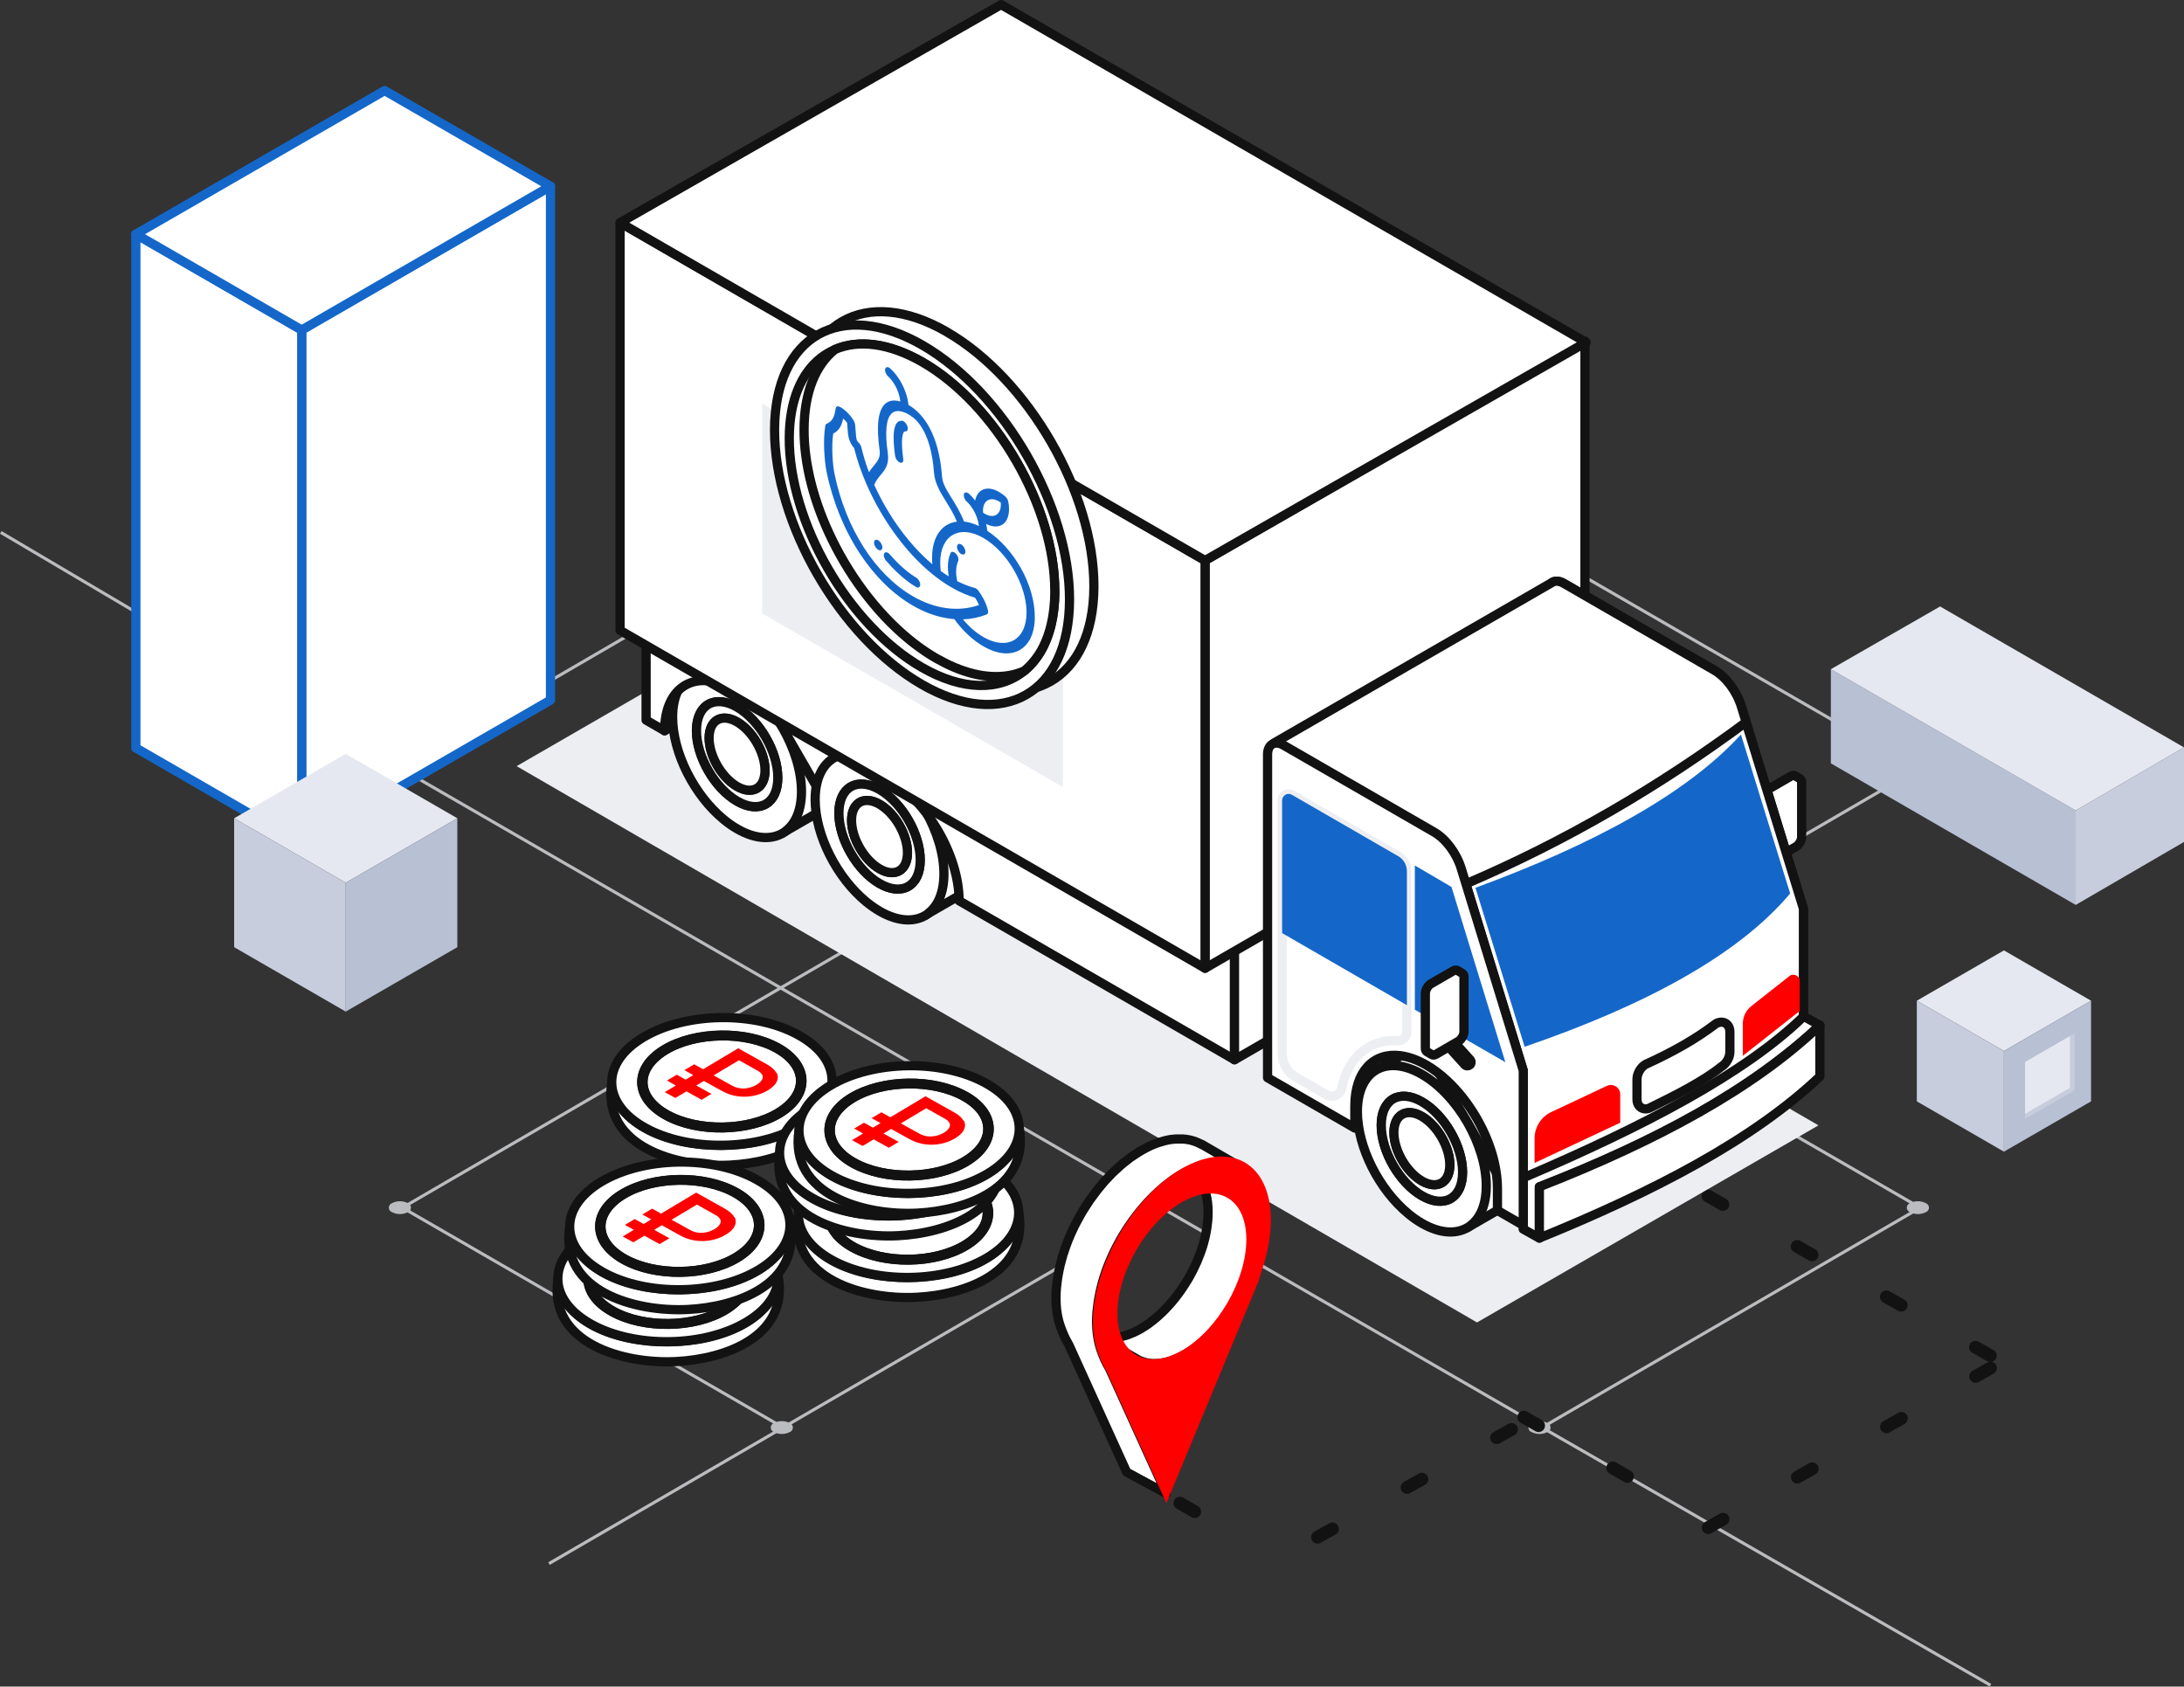 <?xml version="1.0" encoding="UTF-8"?> <!-- Creator: CorelDRAW 2021 (64-Bit) --> <svg xmlns="http://www.w3.org/2000/svg" xmlns:xlink="http://www.w3.org/1999/xlink" xmlns:xodm="http://www.corel.com/coreldraw/odm/2003" xml:space="preserve" width="47.047mm" height="36.33mm" style="shape-rendering:geometricPrecision; text-rendering:geometricPrecision; image-rendering:optimizeQuality; fill-rule:evenodd; clip-rule:evenodd" viewBox="0 0 4723.09 3647.17"><rect x="0" y="0" width="4723.09" height="3647.17" fill="#333333" stroke="none"/> <defs> <style type="text/css"> <![CDATA[ .str0 {stroke:#BBBCBF;stroke-width:6.64;stroke-miterlimit:22.926} .str2 {stroke:#121212;stroke-width:19.92;stroke-linecap:round;stroke-linejoin:round;stroke-miterlimit:22.926} .str4 {stroke:#1467C9;stroke-width:19.92;stroke-linecap:round;stroke-linejoin:round;stroke-miterlimit:22.926} .str3 {stroke:#EDEEF2;stroke-width:19.92;stroke-linecap:round;stroke-linejoin:round;stroke-miterlimit:22.926} .str1 {stroke:#121212;stroke-width:27.69;stroke-linecap:round;stroke-linejoin:round;stroke-miterlimit:22.926;stroke-dasharray:36.913 184.567} .fil0 {fill:none} .fil5 {fill:none;fill-rule:nonzero} .fil8 {fill:#1467C9;fill-rule:nonzero} .fil2 {fill:#B8C0D4;fill-rule:nonzero} .fil1 {fill:#BBBCBF;fill-rule:nonzero} .fil3 {fill:#C7CDDD;fill-rule:nonzero} .fil4 {fill:#E5E8F1;fill-rule:nonzero} .fil6 {fill:#EDEEF2;fill-rule:nonzero} .fil9 {fill:red;fill-rule:nonzero} .fil10 {fill:#FF8221;fill-rule:nonzero} .fil7 {fill:white;fill-rule:nonzero} ]]> </style> </defs> <g id="Слой_x0020_1">  <line class="fil0 str0" x1="1693.6" y1="3086.95" x2="1187.2" y2="3381.22"></line> <line class="fil0 str0" x1="864.92" y1="1661.07" x2="1.69" y2="1151.28"></line> <line class="fil0 str0" x1="3334.67" y1="3086.95" x2="4304.65" y2="3644.29"></line> <polygon class="fil0 str0" points="4147.25,1663.5 3323.97,1188.21 2506.04,1663.5 3329.31,2138.79 "></polygon> <polygon class="fil0 str0" points="4152.5,2611.62 3329.31,2136.34 2511.38,2611.62 3334.67,3086.9 "></polygon> <polygon class="fil0 str0" points="2511.38,2611.62 1688.2,2136.34 870.28,2611.62 1693.56,3086.9 "></polygon> <polygon class="fil0 str0" points="2506.04,1661.04 1682.86,1185.67 864.93,1661.04 1688.22,2136.33 "></polygon> <g> <path class="fil1" d="M881.9 1651.24c-5.26,-2.67 -11.08,-4.07 -16.99,-4.07 -5.9,0 -11.72,1.4 -16.98,4.07 -2.07,0.68 -3.85,2.01 -5.13,3.77 -1.26,1.76 -1.95,3.88 -1.95,6.05 0,2.18 0.68,4.3 1.95,6.05 1.27,1.77 3.06,3.09 5.13,3.78 5.24,2.66 11.04,4.06 16.94,4.06 5.88,0 11.69,-1.4 16.94,-4.06 2.07,-0.69 3.85,-2.02 5.13,-3.78 1.26,-1.76 1.95,-3.88 1.95,-6.05 0,-2.18 -0.68,-4.3 -1.95,-6.05 -1.27,-1.77 -3.06,-3.09 -5.13,-3.77l0.09 0zm0 0l0 0 0 0z"></path> </g> <g> <path class="fil1" d="M881.9 2601.69c-5.26,-2.67 -11.08,-4.07 -16.99,-4.07 -5.9,0 -11.72,1.4 -16.98,4.07 -2.07,0.69 -3.85,2.01 -5.13,3.77 -1.26,1.77 -1.95,3.89 -1.95,6.05 0,2.18 0.68,4.3 1.95,6.06 1.27,1.77 3.06,3.08 5.13,3.77 5.24,2.69 11.04,4.1 16.94,4.1 5.89,0 11.7,-1.41 16.94,-4.1 2.03,-0.71 3.79,-2.04 5.04,-3.78 1.24,-1.76 1.91,-3.85 1.91,-6 0,-2.15 -0.66,-4.25 -1.91,-6 -1.24,-1.76 -3.01,-3.07 -5.04,-3.78l0.09 -0.09zm0 0l0 0 0 0z"></path> </g> <g> <path class="fil1" d="M3346.22 3077.2c-5.26,-2.65 -11.05,-4.07 -16.95,-4.07 -5.87,0 -11.69,1.42 -16.95,4.07 -2.05,0.69 -3.85,2.02 -5.1,3.77 -1.27,1.78 -1.97,3.88 -1.97,6.05 0,2.18 0.69,4.31 1.97,6.05 1.24,1.79 3.05,3.08 5.1,3.77 5.26,2.71 11.1,4.12 17,4.12 5.9,0 11.72,-1.41 16.98,-4.12 2.05,-0.69 3.79,-2.02 5.05,-3.77 1.24,-1.75 1.91,-3.84 1.91,-6 0,-2.15 -0.66,-4.25 -1.91,-5.99 -1.25,-1.76 -3,-3.08 -5.05,-3.8l-0.08 -0.08zm0 0l0 0 0 0z"></path> </g> <g> <path class="fil1" d="M1707.76 3077.2c-5.24,-2.65 -11.05,-4.07 -16.94,-4.07 -5.89,0 -11.7,1.42 -16.94,4.07 -2.07,0.69 -3.85,2.02 -5.13,3.77 -1.26,1.78 -1.95,3.88 -1.95,6.05 0,2.18 0.68,4.31 1.95,6.05 1.27,1.79 3.06,3.08 5.13,3.77 5.24,2.71 11.04,4.12 16.94,4.12 5.89,0 11.7,-1.41 16.94,-4.12 2.03,-0.69 3.79,-2.02 5.04,-3.77 1.24,-1.75 1.91,-3.84 1.91,-6 0,-2.15 -0.66,-4.25 -1.91,-5.99 -1.24,-1.76 -3.01,-3.08 -5.04,-3.8l0 -0.08zm0 0l0 0 0 0z"></path> </g> <g> <path class="fil1" d="M4164.64 2601.69c-5.26,-2.67 -11.08,-4.07 -17.01,-4.07 -5.89,0 -11.72,1.4 -16.97,4.07 -2.08,0.69 -3.85,2.01 -5.13,3.77 -1.27,1.77 -1.94,3.89 -1.94,6.05 0,2.18 0.66,4.3 1.94,6.06 1.27,1.77 3.05,3.08 5.13,3.77 5.25,2.69 11.07,4.1 16.97,4.1 5.92,0 11.75,-1.41 17.01,-4.1 2.02,-0.71 3.79,-2.04 5.02,-3.78 1.24,-1.76 1.91,-3.85 1.91,-6 0,-2.15 -0.66,-4.25 -1.91,-6 -1.22,-1.76 -3,-3.07 -5.02,-3.78l0 -0.09zm0 0l0 0 0 0z"></path> </g> <path class="fil1" d="M1694.73 1175.97c-5.24,-2.69 -11.04,-4.1 -16.94,-4.1 -5.89,0 -11.7,1.41 -16.94,4.1 -8.94,5.36 -8.94,14.21 0,19.67 5.24,2.67 11.04,4.06 16.94,4.06 5.88,0 11.69,-1.39 16.94,-4.06 2.07,-0.69 3.85,-2.02 5.13,-3.77 1.26,-1.77 1.95,-3.89 1.95,-6.06 0,-2.17 -0.68,-4.29 -1.95,-6.05 -1.27,-1.77 -3.06,-3.09 -5.13,-3.77z"></path> <polygon class="fil2" points="4488.87,1956.85 3959.35,1650.7 3959.35,1447.13 4488.87,1752.69 "></polygon> <polygon class="fil3" points="4723.09,1820.7 4723.09,1616.23 4488.85,1752.72 4488.85,1956.88 "></polygon> <polygon class="fil4" points="4195.61,1311.47 4723.09,1616.22 4488.85,1752.7 3959.35,1447.15 "></polygon> <polygon class="fil4" points="4145.28,2164.03 4333.68,2272.81 4522.1,2164.03 4333.68,2055.2 "></polygon> <polygon class="fil3" points="4145.28,2164.03 4145.28,2381.65 4333.68,2490.43 4333.68,2272.82 "></polygon> <polygon class="fil2" points="4522.1,2164.03 4522.1,2381.65 4333.7,2490.43 4333.7,2272.82 "></polygon> <polygon class="fil3" points="4486.16,2234.9 4486.16,2358.05 4379.55,2419.62 4379.55,2296.48 4476.31,2240.61 "></polygon> <polygon class="fil4" points="4476.31,2240.61 4476.31,2352.56 4379.55,2408.42 4379.55,2296.47 "></polygon> <line class="fil5 str1" x1="4304.65" y1="2958.29" x2="3693.73" y2="3303.59"></line> <line class="fil5 str1" x1="3268.74" y1="3091.09" x2="2790.64" y2="3356.71"></line> <line class="fil5 str1" x1="2551.59" y1="3250.46" x2="2737.52" y2="3356.71"></line> <line class="fil5 str1" x1="3295.31" y1="3064.53" x2="3667.17" y2="3277.03"></line> <line class="fil5 str1" x1="3693.73" y1="2586.42" x2="4304.65" y2="2931.72"></line> <polygon class="fil6" points="3932.6,2433.56 1855.71,1230.42 1117.27,1656.78 3194.16,2859.75 "></polygon> <polygon class="fil7 str2" points="3827.01,1859.57 3816.31,1853.31 3828.66,1839.66 3837.32,1846.86 "></polygon> <path class="fil7 str2" d="M3896.18 1691.63c0,-3.88 -1.27,-6.64 -3.69,-7.93l-10.67 -6.26c-2.21,-1.28 -5.34,-1.1 -8.66,0.92l-48.13 27.84c-6.8,3.87 -12.33,13.45 -12.33,21.37l0 117.98c0,3.88 1.27,6.64 3.66,7.93 1.87,1.1 4.63,0.92 7.39,-0.37 0.37,3.13 1.46,5.53 3.32,6.64 2.2,1.28 5.33,1.1 8.65,-0.92l48.11 -27.84c6.83,-3.87 12.35,-13.45 12.35,-21.37l0 -117.98z"></path> <polygon class="fil7 str2" points="1437.2,1580.27 1491.94,1548.56 1491.94,1458.05 1437.2,1489.77 "></polygon> <path class="fil7 str2" d="M1553.19 1493.64c0,77.42 47.38,169.4 110.42,221.2 9.41,7.74 18.98,14.38 28.94,20.28 41.66,24.14 79.08,24.32 104.7,5.52 21.57,-15.85 34.65,-45.34 34.65,-86.07 0,-44.43 -15.66,-93.64 -40.73,-137.33 -25.26,-43.68 -60.09,-81.84 -98.62,-103.96 -35.21,-20.28 -67.28,-23.59 -91.8,-12.9 -29.12,12.72 -47.56,45.16 -47.56,93.45l0 -0.18z"></path> <polygon class="fil7 str2" points="1594.06,1403.39 1495.56,1460.26 1692.43,1801.24 1790.92,1744.37 "></polygon> <path class="fil7 str2" d="M1698.64 1797.42c21.56,-15.85 34.65,-45.35 34.65,-85.89 0,-44.43 -15.67,-93.64 -40.74,-137.33 -25.26,-43.68 -60.09,-81.85 -98.62,-103.96 -35.21,-20.28 -67.28,-23.59 -91.8,-12.9 -29.12,12.72 -47.55,45.16 -47.55,93.45 0,77.42 47.37,169.41 110.41,221.2 9.41,7.75 18.99,14.57 28.94,20.28 41.66,24.14 79.09,24.33 104.71,5.53l0 -0.37zm-192.63 -217.14c0,-56.04 39.44,-78.9 87.92,-50.69 48.67,28.02 87.93,96.21 87.93,152.44 0,56.04 -39.45,78.9 -87.93,50.69 -48.66,-28.02 -87.92,-96.22 -87.92,-152.44z"></path> <path class="fil7 str2" d="M1682.1 1681.65c0,-56.04 -39.45,-124.24 -87.93,-152.44 -48.66,-28.02 -87.92,-5.35 -87.92,50.69 0,56.04 39.44,124.24 87.92,152.44 48.67,28.02 87.93,5.35 87.93,-50.69zm-148.39 -85.71c0,-38.53 27.1,-54.2 60.45,-34.85 33.37,19.36 60.46,66.18 60.46,104.71 0,38.52 -27.1,54.19 -60.46,34.84 -33.36,-19.36 -60.45,-66.18 -60.45,-104.7z"></path> <path class="fil7 str2" d="M1654.35 1665.81c0,-38.53 -27.1,-85.34 -60.46,-104.7 -33.36,-19.17 -60.45,-3.69 -60.45,34.84 0,38.52 27.1,85.34 60.45,104.7 33.37,19.17 60.46,3.69 60.46,-34.84z"></path> <path class="fil7 str2" d="M1861.3 1671.73c0,77.42 47.37,169.4 110.42,221.2 9.4,7.74 18.98,14.57 28.94,20.28 41.65,24.14 79.08,24.33 104.7,5.53 21.56,-15.85 34.65,-45.35 34.65,-85.9 0,-44.42 -15.67,-93.63 -40.74,-137.32 -25.26,-43.69 -60.09,-81.85 -98.61,-103.96 -35.22,-20.28 -67.28,-23.6 -91.81,-12.91 -29.12,12.72 -47.55,45.17 -47.55,93.46l0 -0.37z"></path> <polygon class="fil7 str2" points="1902.06,1581.57 1803.56,1638.43 2000.43,1979.42 2098.92,1922.56 "></polygon> <path class="fil7 str2" d="M2006.7 1975.49c21.57,-15.85 34.65,-45.35 34.65,-85.89 0,-44.43 -15.66,-93.64 -40.74,-137.33 -25.25,-43.69 -60.08,-81.85 -98.43,-103.96 -35.21,-20.28 -67.28,-23.59 -91.8,-12.9 -29.12,12.72 -47.55,45.16 -47.55,93.45 0,77.42 47.37,169.41 110.42,221.2 9.4,7.74 18.98,14.38 28.93,20.28 41.66,24.14 79.08,24.33 104.71,5.53l-0.19 -0.37zm-192.62 -217.14c0,-56.04 39.44,-78.9 87.92,-50.88 48.66,28.02 87.93,96.22 87.93,152.26 0,56.04 -39.45,78.9 -87.93,50.88 -48.66,-28.02 -87.92,-96.22 -87.92,-152.26z"></path> <path class="fil7 str2" d="M1990.1 1859.74c0,-56.04 -39.44,-124.24 -87.92,-152.26 -48.67,-28.02 -87.93,-5.35 -87.93,50.88 0,56.04 39.45,124.24 87.93,152.25 48.66,28.03 87.92,5.35 87.92,-50.87zm-148.39 -85.71c0,-38.53 27.1,-54.2 60.46,-34.85 33.36,19.17 60.45,66.18 60.45,104.71 0,38.52 -27.1,54.19 -60.45,34.84 -33.37,-19.17 -60.46,-66.18 -60.46,-104.7z"></path> <path class="fil7 str2" d="M1962.45 1843.9c0,-38.52 -27.1,-85.34 -60.45,-104.7 -33.37,-19.17 -60.46,-3.68 -60.46,34.84 0,38.53 27.1,85.35 60.46,104.71 33.36,19.36 60.45,3.68 60.45,-34.85z"></path> <path class="fil7 str2" d="M1397.25 1320.38l1272.46 734.56 0 236.68 -595.58 -343.77c0,-96.78 -68.2,-214.93 -151.89,-263.23l-333.09 -192.26c-83.68,-48.3 -151.89,-8.85 -151.89,87.93l-40.01 -23.05 0 -236.68 0 -0.18z"></path> <polygon class="fil7 str2" points="2948.04,1894.4 2669.71,2054.95 2669.71,2291.82 2948.04,2131.09 "></polygon> <polygon class="fil7 str2" points="2606.06,1212 2606.06,2093.84 3427.64,1619.37 3427.64,737.7 "></polygon> <polygon class="fil7 str2" points="1340.97,481.48 1340.97,1363.14 2606.04,2093.84 2606.04,1212 "></polygon> <g> <polygon class="fil6" points="1648.29,873.21 1648.29,1326.48 2298.62,1701.97 2298.62,1248.7 "></polygon> </g> <polygon class="fil7 str2" points="2164.94,9.96 3430,740.29 2606.04,1212 1340.97,481.49 "></polygon> <polygon class="fil7 str2" points="2928.89,2437.62 3062.71,2352.83 3062.71,2198.17 2928.89,2282.78 "></polygon> <path class="fil7 str2" d="M3034.1 2346.76c0,77.42 47.38,169.41 110.42,221.21 9.4,7.74 18.98,14.56 28.95,20.27 41.64,24.15 79.07,24.33 104.68,5.53 21.56,-15.85 34.66,-45.35 34.66,-85.89 0,-40.56 -15.67,-93.64 -40.75,-137.33 -25.24,-43.69 -60.08,-81.84 -98.59,-103.96 -35.23,-20.28 -67.28,-23.59 -91.8,-12.9 -29.14,12.72 -47.57,45.16 -47.57,93.45l0 -0.37z"></path> <polygon class="fil7 str2" points="3074.95,2256.88 2976.46,2313.76 3173.33,2654.74 3271.83,2597.88 "></polygon> <path class="fil7 str2" d="M3179.56 2650.54c21.53,-15.84 34.63,-45.33 34.63,-86.06 0,-44.43 -15.67,-93.64 -40.72,-137.33 -25.27,-43.69 -60.11,-81.85 -98.62,-103.96 -35.23,-20.28 -67.28,-23.59 -91.8,-12.9 -29.14,12.72 -47.57,45.16 -47.57,93.45 0,77.42 47.38,169.4 110.42,221.2 9.4,7.74 18.98,14.57 28.95,20.27 41.64,24.14 79.07,24.33 104.71,5.53l0 -0.19zm-192.66 -217.13c0,-56.04 39.44,-78.9 87.95,-50.69 48.66,28.02 87.91,96.22 87.91,152.26 0,56.04 -39.44,78.89 -87.91,50.88 -48.67,-28.03 -87.95,-96.22 -87.95,-152.45z"></path> <path class="fil7 str2" d="M3163 2534.78c0,-56.05 -39.44,-124.24 -87.92,-152.26 -48.66,-28.02 -87.94,-5.35 -87.94,50.69 0,56.04 39.47,124.24 87.94,152.44 48.67,28.02 87.92,5.35 87.92,-50.87zm-148.4 -85.72c0,-38.52 27.12,-54.19 60.47,-34.84 33.37,19.16 60.45,66.18 60.45,104.7 0,38.53 -27.09,54.2 -60.45,34.85 -33.36,-19.36 -60.47,-66.18 -60.47,-104.71z"></path> <path class="fil7 str2" d="M3135.25 2518.94c0,-38.53 -27.09,-85.35 -60.45,-104.71 -33.36,-19.16 -60.45,-3.68 -60.45,34.85 0,38.52 27.1,85.34 60.45,104.7 33.37,19.17 60.45,3.68 60.45,-34.84z"></path> <path class="fil7 str2" d="M3357.2 1259.14c6.26,-3.68 14.93,-3.13 24.7,2.4l325.17 187.65c25.42,14.75 48.66,45.72 58.81,78.72l10.12 32.99 124.06 403.88 0 334.93 -552.82 -319.26 0 -171.24 0 -527.38c0,-11.06 3.88,-18.98 10.14,-22.49l-0.18 -0.19z"></path> <path class="fil7 str2" d="M3775.8 1561.63l-606.1 349.86 124.25 403.14 0 334.93c260.28,-92.53 488.5,-198.52 606.08,-349.86l0 -334.93 -124.23 -403.14z"></path> <path class="fil8" d="M3871.5 1931.97c-110.95,132.35 -311.88,241.66 -574.36,331.62l-15.12 -48.85 -91.26 -294.94c252.55,-92.72 456.43,-202.4 574.21,-331.44l90.89 293.83 15.46 49.77 0.18 0z"></path> <path class="fil7 str2" d="M2755.37 1606.61l601.86 -347.47c6.26,-3.68 14.92,-3.13 24.67,2.4l325.17 187.65c25.45,14.75 48.69,45.72 58.81,78.72l10.14 32.99 0 0.74c-188.4,139.72 -390.05,257.33 -606.26,349.87l-414.38 -304.89z"></path> <path class="fil7 str2" d="M3294 2547.09c258.44,-110.42 478.91,-224.88 606.65,-349.31l35.03 19.54c-152.61,142.3 -361.85,255.3 -606.64,349.31l0 110.8 -35.04 -19.56 0 -110.78z"></path> <path class="fil7 str2" d="M3329.04 2566.42c252.52,-98.8 463.4,-212.16 606.64,-349.31l0 110.78c-144.14,136.77 -359.08,248.67 -606.64,349.33l0 -110.8z"></path> <path class="fil7 str2" d="M3238.36 2616.05l0 -46.08c0,-18.07 -2.41,-36.87 -6.64,-55.86 -14.93,-65.25 -53.47,-131.98 -102.5,-177.51 -14.19,-13.27 -29.3,-24.71 -44.97,-33.74 -19.92,-11.42 -38.91,-17.88 -56.41,-20.09 -57.32,-7.01 -97.88,33.73 -97.88,109.12l0 47.56 -188.75 -108.94 0 -698.81c0,-22.12 15.67,-31.15 34.83,-20.09l325.16 187.65c25.64,14.75 48.67,45.72 58.81,78.72l134.19 436.87 0 334.92 -55.49 -32.06 0 -1.28 -0.35 -0.37z"></path> <polygon class="fil8" points="3059.73,1871.55 3059.73,2183.44 3139.18,2229.89 3171.08,2248.32 3235.76,2285.57 3255.49,2296.99 3200.01,2116.71 3138.99,1918 "></polygon> <path class="fil5 str3" d="M2772.71 1730.92l0 547.1c0,21.01 11.26,40.56 29.51,51.06l66.91 38.53c13.28,7.74 29.67,-0.18 32.8,-15.3 9.41,-47.19 35.94,-81.3 73.36,-95.3 12.17,-4.61 25.63,-6.83 39.81,-6.83 1.49,0 3.88,0 6.65,0.37 11.04,0.92 20.63,-7.74 20.63,-18.8l0 -347.83c0,-13.46 -7.17,-25.81 -18.8,-32.45l-229.86 -132.72c-9.38,-5.35 -21.19,1.28 -21.19,12.16l0.18 0z"></path> <path class="fil8" d="M2772.69 2017.88l0 -287c0,-10.87 11.79,-17.7 21.19,-12.17l229.86 132.73c11.64,6.64 18.8,19.16 18.8,32.44l0 289.78 -269.68 -155.76 -0.18 0z"></path> <path class="fil7 str2" d="M3173.41 2304.9c1.84,0 3.89,-0.74 5.34,-2.03 3.32,-2.95 3.5,-7.93 0.56,-11.24l-38.17 -42.21c-2.95,-3.31 -7.92,-3.5 -11.24,-0.55 -3.31,2.95 -3.5,7.93 -0.55,11.24l38.17 42.21c1.47,1.66 3.69,2.58 5.89,2.58z"></path> <path class="fil7 str2" d="M3162.26 2104.71l-10.68 -6.26c-2.2,-1.28 -5.33,-1.1 -8.65,0.92l-48.13 27.84c-6.81,3.87 -12.36,13.45 -12.36,21.38l0 117.97c0,3.88 1.31,6.64 3.69,7.93l10.7 6.26c2.21,1.3 5.34,1.1 8.66,-0.92l48.11 -27.83c6.83,-3.88 12.35,-13.46 12.35,-21.39l0 -117.97c0,-3.88 -1.27,-6.64 -3.69,-7.93z"></path> <path class="fil9" d="M3503.9 2427.84l-185.24 87.01 0 -53.09c0,-24.52 14.19,-46.82 36.31,-57.14l120.01 -56.41c13.46,-6.26 28.92,3.5 28.92,18.25l0 61.38z"></path> <path class="fil9" d="M3892.14 2186.21l-123.14 96.96 0 -69.31c0,-15.11 6.83,-29.3 18.8,-38.52l81.84 -64.52c9.04,-7.19 22.5,-0.73 22.5,10.88l0 64.7 0 -0.19z"></path> <path class="fil7 str2" d="M3558.56 2397.99c-9.22,0 -18.43,-7.01 -18.43,-20.47l0 -43.68c0,-12.17 7.91,-25.99 18.43,-32.07 60.64,-27.47 109.86,-55.86 151.32,-87.38l0.93 -0.73 3.32 -1.66 0.37 0c2.76,-1.11 5.33,-1.67 8.1,-1.67 10.7,0 18.43,8.66 18.43,20.65l0 43.68c0,12.36 -8.1,26.18 -18.8,32.27 -36.87,29.87 -95.47,60.09 -152.99,88.11 -3.14,1.85 -6.81,2.95 -10.68,2.95z"></path> <path class="fil7 str2" d="M1799.18 2337.91c-21.63,184.39 -456.99,185.24 -476.27,3.64 -21.41,138.13 140.92,183.95 255.69,177.96 106.22,-5.36 242.84,-54.18 220.79,-183.53 0,0.64 0,1.51 0,2.15l-0.21 -0.22z"></path> <path class="fil7 str2" d="M1727.46 2238.56c94.23,52.46 95.93,139.84 4.07,195.09 -91.87,55.25 -242.63,57.6 -336.86,4.93 -94.01,-52.46 -95.93,-139.84 -4.07,-195.09 91.87,-55.25 242.63,-57.6 336.86,-4.93zm-287.39 172.82c68.31,38.12 178.17,36.4 244.98,-3.64 66.81,-40.05 65.52,-103.86 -3,-141.98 -68.31,-38.12 -178.17,-36.4 -244.98,3.64 -66.81,40.05 -65.31,103.86 3,141.98z"></path> <path class="fil7 str2" d="M1680.12 2267.03c-67.24,-37.48 -175.38,-35.98 -241.13,3.63 -65.75,39.62 -64.46,102.15 2.78,139.62 67.24,37.48 175.39,35.98 241.14,-3.63 65.74,-39.62 64.46,-102.15 -2.79,-139.62z"></path> <path class="fil7 str2" d="M1682 2265.98c68.32,38.12 69.6,101.71 3,141.97 -66.81,40.05 -176.68,41.76 -244.98,3.64 -68.32,-38.12 -69.6,-101.73 -3,-141.77 66.81,-40.05 176.68,-41.75 244.98,-3.63l0 -0.21zm-240.27 144.33c67.24,37.48 175.6,35.98 241.14,-3.64 65.75,-39.61 64.46,-102.15 -2.79,-139.62 -67.24,-37.48 -175.38,-35.98 -241.13,3.64 -65.75,39.61 -64.46,102.15 2.78,139.62z"></path> <path class="fil9" d="M1679.01 2320.15c-3.42,-6.42 -9.85,-12.42 -19.49,-17.98l-51.19 -28.7 -11.78 -6.64 -76.03 45.4 -19.26 -10.7 -21.2 12.63 19.27 10.71 -16.49 9.85 -19.27 -10.71 -21.2 12.64 19.27 10.71 -23.98 14.35 22.92 12.63 23.98 -14.35 32.76 18.2 21.2 -12.63 -32.76 -18.2 16.48 -9.86 32.77 18.2 7.5 4.08c9.63,5.35 20.34,8.99 31.69,10.71 11.34,1.71 22.7,1.5 34.26,-0.64 11.34,-2.15 21.83,-6 31.69,-11.79 9.64,-5.78 16.27,-12 19.49,-18.63 3.21,-6.64 3.21,-13.27 0,-19.92l-0.64 0.64zm-31.48 15.21c-2.14,3.64 -5.78,7.07 -11.34,10.28 -5.36,3.21 -11.14,5.56 -17.35,6.86 -6.21,1.28 -12.21,1.71 -18.2,0.85 -6,-0.64 -11.35,-2.57 -16.28,-5.14l-8.13 -4.5 -24.41 -13.49 -8.56 -4.71 54.82 -32.77 40.9 22.92c4.93,2.78 8.14,5.78 9.64,9.21 1.5,3.42 1.06,7.07 -1.07,10.7l0 -0.21z"></path> <path class="fil7 str2" d="M1682.92 2762.72c-21.62,184.39 -456.98,185.24 -476.26,3.63 -21.42,138.12 140.91,183.96 255.69,177.96 106.21,-5.36 242.84,-54.18 220.79,-183.54 0,0.67 0,1.52 0,2.16l-0.22 -0.21z"></path> <path class="fil7 str2" d="M1610.94 2663.37c94.23,52.46 95.94,139.82 4.07,195.07 -91.87,55.27 -242.62,57.61 -336.85,4.94 -94.02,-52.45 -95.94,-139.84 -4.08,-195.09 91.88,-55.25 242.63,-57.6 336.86,-4.92zm-287.39 172.81c68.32,38.12 178.17,36.41 244.98,-3.64 66.82,-40.05 65.53,-103.85 -2.99,-141.97 -68.32,-38.14 -178.17,-36.41 -244.99,3.64 -66.81,40.03 -65.31,103.85 3,141.97z"></path> <path class="fil7 str2" d="M1563.87 2691.82c-67.24,-37.48 -175.39,-35.97 -241.14,3.63 -65.75,39.63 -64.46,102.16 2.78,139.63 67.25,37.49 175.39,36 241.14,-3.63 65.75,-39.63 64.46,-102.16 -2.78,-139.63z"></path> <path class="fil7 str2" d="M1565.64 2690.79c68.32,38.11 69.6,101.7 3,141.97 -66.82,40.06 -176.68,41.75 -244.99,3.63 -68.31,-38.12 -69.59,-101.73 -2.99,-141.76 66.81,-40.06 176.67,-41.75 244.98,-3.63l0 -0.21zm-240.27 144.33c67.24,37.48 175.6,35.97 241.14,-3.63 65.74,-39.63 64.45,-102.16 -2.79,-139.64 -67.24,-37.48 -175.38,-35.99 -241.13,3.64 -65.75,39.63 -64.46,102.16 2.78,139.63z"></path> <path class="fil10" d="M1562.75 2744.95c-3.42,-6.4 -9.85,-12.41 -19.49,-17.99l-51.18 -28.68 -11.79 -6.65 -76.02 45.4 -19.27 -10.7 -21.2 12.64 19.27 10.7 -16.49 9.86 -19.26 -10.7 -21.2 12.62 19.26 10.7 -23.98 14.37 22.92 12.62 23.98 -14.35 32.77 18.2 21.2 -12.62 -32.77 -18.22 16.48 -9.83 32.77 18.19 7.5 4.07c9.64,5.37 20.34,9 31.69,10.7 11.34,1.73 22.7,1.52 34.26,-0.63 11.34,-2.15 21.84,-6 31.69,-11.77 9.64,-5.79 16.27,-12.01 19.49,-18.65 3.21,-6.64 3.21,-13.28 0,-19.92l-0.64 0.64zm-31.47 15.22c-2.15,3.63 -5.78,7.06 -11.35,10.28 -5.35,3.21 -11.13,5.57 -17.35,6.85 -6.21,1.27 -12.21,1.7 -18.2,0.85 -5.99,-0.64 -11.35,-2.58 -16.27,-5.13l-8.14 -4.52 -24.41 -13.49 -8.56 -4.7 54.82 -32.78 40.9 22.92c4.93,2.79 8.14,5.79 9.64,9.22 1.5,3.43 1.07,7.07 -1.06,10.71l0 -0.21z"></path> <path class="fil7 str2" d="M1708.23 2650.12c-21.62,184.37 -456.99,185.24 -476.26,3.63 -21.42,138.13 140.91,183.94 255.69,177.96 106.21,-5.36 242.84,-54.18 220.79,-183.53 0,0.63 0,1.52 0,2.15l-0.22 -0.21z"></path> <path class="fil7 str2" d="M1636.52 2550.95c94.23,52.46 95.93,139.84 4.07,195.09 -91.87,55.24 -242.63,57.61 -336.86,4.91 -94.01,-52.45 -95.93,-139.82 -4.07,-195.07 91.87,-55.25 242.63,-57.61 336.86,-4.93zm-287.39 172.83c68.31,38.12 178.16,36.39 244.98,-3.64 66.82,-40.06 65.53,-103.87 -3,-141.99 -68.31,-38.12 -178.17,-36.4 -244.98,3.64 -66.82,40.05 -65.31,103.84 3,141.99z"></path> <path class="fil7 str2" d="M1589.19 2579.26c-67.25,-37.48 -175.39,-35.98 -241.14,3.64 -65.75,39.61 -64.46,102.15 2.78,139.62 67.24,37.49 175.39,35.97 241.14,-3.63 65.75,-39.63 64.45,-102.16 -2.78,-139.63z"></path> <path class="fil7 str2" d="M1591.06 2578.09c68.32,38.12 69.6,101.73 3,141.99 -66.81,40.03 -176.67,41.75 -244.98,3.63 -68.32,-38.11 -69.6,-101.73 -3,-141.76 66.82,-40.06 176.68,-41.76 244.98,-3.64l0 -0.22zm-240.27 144.33c67.25,37.48 175.6,35.99 241.14,-3.64 65.74,-39.6 64.46,-102.14 -2.78,-139.61 -67.25,-37.48 -175.39,-35.97 -241.14,3.64 -65.75,39.61 -64.46,102.16 2.78,139.61z"></path> <path class="fil9" d="M1588.07 2632.3c-3.42,-6.42 -9.85,-12.42 -19.49,-17.99l-51.18 -28.69 -11.79 -6.64 -76.02 45.4 -19.27 -10.71 -21.2 12.64 19.27 10.7 -16.49 9.84 -19.27 -10.69 -21.2 12.64 19.27 10.7 -23.98 14.35 22.92 12.64 23.98 -14.35 32.77 18.2 21.19 -12.65 -32.76 -18.19 16.48 -9.86 32.77 18.22 7.5 4.07c9.63,5.34 20.34,8.97 31.69,10.7 11.34,1.71 22.7,1.5 34.26,-0.63 11.34,-2.15 21.84,-6 31.69,-11.8 9.64,-5.76 16.27,-11.98 19.49,-18.62 3.21,-6.64 3.21,-13.28 0,-19.92l-0.64 0.64zm-31.48 15.22c-2.14,3.63 -5.78,7.06 -11.34,10.28 -5.36,3.21 -11.14,5.55 -17.35,6.85 -6.21,1.27 -12.21,1.7 -18.2,0.85 -6,-0.64 -11.35,-2.58 -16.28,-5.15l-8.13 -4.5 -24.41 -13.49 -8.56 -4.71 54.82 -32.76 40.9 22.91c4.93,2.79 8.14,5.78 9.64,9.21 1.5,3.44 1.07,7.08 -1.07,10.72l0 -0.21z"></path> <path class="fil7 str2" d="M2202.89 2623.76c-21.63,184.38 -456.99,185.25 -476.27,3.64 -21.41,138.13 140.91,183.94 255.69,177.94 106.21,-5.34 242.84,-54.16 220.79,-183.51 0,0.64 0,1.5 0,2.14l-0.21 -0.21z"></path> <path class="fil7 str2" d="M2131.17 2524.41c94.23,52.46 95.94,139.83 4.08,195.09 -91.88,55.24 -242.63,57.61 -336.86,4.91 -94.02,-52.45 -95.94,-139.82 -4.07,-195.08 91.87,-55.24 242.62,-57.6 336.85,-4.92zm-287.39 172.83c68.32,38.11 178.17,36.38 244.98,-3.67 66.82,-40.03 65.53,-103.84 -2.99,-141.96 -68.32,-38.12 -178.17,-36.41 -244.99,3.63 -66.81,40.06 -65.31,103.85 3,142z"></path> <path class="fil7 str2" d="M2083.84 2552.87c-67.24,-37.48 -175.39,-35.98 -241.14,3.64 -65.74,39.61 -64.45,102.16 2.79,139.63 67.24,37.48 175.38,35.97 241.13,-3.63 65.75,-39.63 64.46,-102.17 -2.78,-139.64z"></path> <path class="fil7 str2" d="M2085.72 2551.82c68.32,38.12 69.6,101.73 3,141.99 -66.82,40.04 -176.68,41.76 -244.99,3.64 -68.32,-38.15 -69.6,-101.74 -3,-141.78 66.82,-40.05 176.68,-41.76 244.99,-3.64l0 -0.21zm-240.27 144.33c67.24,37.48 175.6,35.99 241.13,-3.63 65.75,-39.6 64.46,-102.15 -2.78,-139.62 -67.24,-37.48 -175.39,-35.98 -241.14,3.63 -65.74,39.62 -64.45,102.15 2.79,139.62z"></path> <path class="fil10" d="M2082.72 2606c-3.42,-6.42 -9.85,-12.42 -19.49,-17.99l-51.18 -28.69 -11.78 -6.64 -76.03 45.4 -19.27 -10.71 -21.2 12.64 19.27 10.71 -16.48 9.85 -19.27 -10.71 -21.2 12.64 19.27 10.7 -23.98 14.35 22.91 12.65 23.98 -14.35 32.77 18.19 21.2 -12.64 -32.77 -18.2 16.49 -9.85 32.76 18.19 7.5 4.1c9.64,5.34 20.35,8.97 31.69,10.7 11.35,1.7 22.7,1.49 34.26,-0.66 11.35,-2.13 21.84,-5.97 31.69,-11.77 9.64,-5.78 16.27,-12 19.5,-18.63 3.2,-6.64 3.2,-13.27 0,-19.92l-0.65 0.64zm-31.47 15.21c-2.15,3.63 -5.78,7.07 -11.35,10.28 -5.35,3.21 -11.13,5.56 -17.35,6.85 -6.2,1.3 -12.21,1.72 -18.2,0.86 -5.99,-0.64 -11.34,-2.57 -16.27,-5.14l-8.14 -4.5 -24.41 -13.49 -8.56 -4.71 54.82 -32.77 40.9 22.91c4.93,2.78 8.14,5.78 9.64,9.22 1.51,3.42 1.07,7.06 -1.06,10.7l0 -0.21z"></path> <path class="fil7 str2" d="M2162.43 2490.56c-21.63,184.4 -456.99,185.24 -476.27,3.64 -21.41,138.13 140.91,183.96 255.69,177.96 106.22,-5.37 242.84,-54.19 220.79,-183.53 0,0.64 0,1.5 0,2.15l-0.21 -0.22z"></path> <path class="fil7 str2" d="M2090.45 2391.22c94.22,52.46 95.93,139.83 4.07,195.09 -91.87,55.23 -242.63,57.6 -336.86,4.93 -94.01,-52.47 -95.93,-139.84 -4.07,-195.1 91.87,-55.24 242.63,-57.6 336.86,-4.92zm-287.39 172.81c68.31,38.13 178.17,36.41 244.98,-3.63 66.81,-40.05 65.52,-103.86 -3,-141.98 -68.31,-38.12 -178.17,-36.4 -244.98,3.64 -66.82,40.05 -65.31,103.85 3,141.97z"></path> <path class="fil7 str2" d="M2043.38 2419.68c-67.24,-37.48 -175.38,-35.97 -241.13,3.64 -65.75,39.61 -64.46,102.15 2.78,139.62 67.24,37.48 175.39,35.98 241.14,-3.63 65.74,-39.62 64.45,-102.16 -2.79,-139.63z"></path> <path class="fil7 str2" d="M2045.25 2418.62c68.32,38.12 69.6,101.73 3,141.98 -66.82,40.05 -176.68,41.76 -244.99,3.64 -68.31,-38.12 -69.59,-101.73 -2.99,-141.77 66.81,-40.05 176.67,-41.75 244.98,-3.63l0 -0.22zm-240.27 144.34c67.24,37.48 175.6,35.97 241.13,-3.64 65.75,-39.61 64.46,-102.15 -2.78,-139.62 -67.24,-37.48 -175.39,-35.98 -241.13,3.63 -65.75,39.62 -64.46,102.16 2.78,139.63z"></path> <path class="fil10" d="M2042.26 2472.8c-3.42,-6.42 -9.86,-12.42 -19.49,-17.99l-51.19 -28.69 -11.78 -6.64 -76.03 45.4 -19.27 -10.71 -21.19 12.64 19.26 10.7 -16.48 9.86 -19.27 -10.71 -21.2 12.64 19.27 10.7 -23.98 14.36 22.91 12.63 23.98 -14.35 32.77 18.2 21.2 -12.63 -32.77 -18.21 16.49 -9.85 32.77 18.2 7.49 4.08c9.64,5.35 20.35,8.98 31.69,10.7 11.35,1.72 22.71,1.51 34.26,-0.64 11.35,-2.14 21.84,-5.99 31.7,-11.78 9.64,-5.78 16.27,-12 19.49,-18.63 3.21,-6.64 3.21,-13.27 0,-19.92l-0.64 0.64zm-31.48 15.21c-2.14,3.64 -5.78,7.07 -11.35,10.28 -5.35,3.21 -11.13,5.56 -17.35,6.85 -6.2,1.28 -12.2,1.72 -18.2,0.86 -5.99,-0.64 -11.34,-2.57 -16.27,-5.14l-8.14 -4.5 -24.4 -13.49 -8.57 -4.72 54.82 -32.76 40.91 22.91c4.92,2.79 8.13,5.78 9.64,9.21 1.5,3.43 1.06,7.08 -1.07,10.71l0 -0.21z"></path> <path class="fil7 str2" d="M2204.09 2441.77c-21.63,184.39 -456.99,185.24 -476.27,3.64 -21.41,138.13 140.91,183.94 255.69,177.95 106.21,-5.35 242.84,-54.18 220.79,-183.52 0,0.64 0,1.5 0,2.14l-0.21 -0.21z"></path> <path class="fil7 str2" d="M2132.36 2342.61c94.23,52.46 95.94,139.83 4.07,195.09 -91.87,55.24 -242.63,57.6 -336.85,4.92 -94.02,-52.46 -95.94,-139.83 -4.08,-195.09 91.88,-55.24 242.63,-57.6 336.86,-4.92zm-287.39 172.81c68.32,38.12 178.17,36.41 244.98,-3.63 66.82,-40.05 65.53,-103.86 -2.99,-141.98 -68.32,-38.12 -178.17,-36.41 -244.99,3.64 -66.81,40.04 -65.31,103.85 3,141.97z"></path> <path class="fil7 str2" d="M2085.04 2370.92c-67.25,-37.48 -175.39,-35.98 -241.14,3.63 -65.74,39.62 -64.46,102.15 2.79,139.63 67.24,37.48 175.38,35.97 241.13,-3.64 65.75,-39.61 64.46,-102.15 -2.78,-139.62z"></path> <path class="fil7 str2" d="M2086.91 2369.75c68.32,38.12 69.6,101.73 2.99,141.98 -66.81,40.05 -176.67,41.76 -244.98,3.64 -68.32,-38.12 -69.6,-101.73 -3,-141.77 66.82,-40.05 176.68,-41.75 244.99,-3.63l0 -0.22zm-240.27 144.34c67.24,37.48 175.6,35.98 241.13,-3.64 65.75,-39.61 64.46,-102.15 -2.78,-139.62 -67.24,-37.48 -175.39,-35.98 -241.14,3.64 -65.74,39.61 -64.45,102.15 2.79,139.62z"></path> <path class="fil9" d="M2083.91 2423.96c-3.42,-6.42 -9.85,-12.42 -19.49,-17.99l-51.18 -28.69 -11.78 -6.65 -76.03 45.41 -19.27 -10.71 -21.2 12.64 19.27 10.7 -16.48 9.85 -19.27 -10.7 -21.2 12.63 19.27 10.71 -23.99 14.35 22.92 12.64 23.98 -14.35 32.77 18.2 21.2 -12.64 -32.77 -18.2 16.49 -9.85 32.76 18.2 7.5 4.07c9.64,5.36 20.34,8.99 31.69,10.71 11.35,1.72 22.7,1.5 34.26,-0.64 11.35,-2.15 21.84,-5.99 31.69,-11.78 9.64,-5.78 16.27,-12 19.49,-18.63 3.21,-6.64 3.21,-13.28 0,-19.92l-0.64 0.64zm-31.47 15.2c-2.15,3.64 -5.78,7.07 -11.35,10.28 -5.35,3.21 -11.13,5.57 -17.35,6.86 -6.2,1.28 -12.21,1.72 -18.2,0.85 -5.99,-0.64 -11.35,-2.57 -16.27,-5.14l-8.14 -4.49 -24.41 -13.5 -8.56 -4.71 54.82 -32.77 40.9 22.92c4.93,2.78 8.14,5.78 9.64,9.21 1.51,3.43 1.07,7.07 -1.06,10.71l0 -0.22z"></path> <path class="fil7 str2" d="M2674.11 2805.64c0.71,-1.46 1.47,-2.94 2.21,-4.41 0.29,-0.71 0.71,-1.46 1.16,-2.21 1.76,-3.66 3.37,-7.33 5.13,-10.99 0.61,-1.19 1.19,-2.36 1.62,-3.69 2.37,-5.57 4.7,-11.15 6.78,-16.73 0.58,-1.62 1,-3.23 1.59,-4.7 1.5,-4.12 2.82,-8.23 4.13,-12.19 0.58,-2.05 1.16,-4.26 1.78,-6.32 1,-3.66 2.05,-7.17 2.92,-10.86 0.58,-2.21 1.03,-4.41 1.46,-6.59 0.75,-3.53 1.5,-7.2 2.08,-10.73 0.42,-2.21 0.74,-4.26 1.03,-6.46 0.58,-3.82 1.01,-7.65 1.31,-11.31 0.15,-1.76 0.45,-3.66 0.58,-5.45 0.45,-5.57 0.74,-10.99 0.74,-16.44 0,-46.11 -16.44,-78.57 -42.74,-93.83l-95.89 -55.66c9.84,5.72 18.35,13.8 24.97,24.22 11.15,17.34 17.62,40.83 17.62,69.61 0,5.44 -0.29,10.87 -0.58,16.45 0,1.76 -0.44,3.53 -0.59,5.42 -0.44,3.82 -0.73,7.65 -1.33,11.47 -0.29,2.05 -0.73,4.25 -1.02,6.29 -0.58,3.53 -1.33,7.2 -2.06,10.73 -0.44,2.21 -1.02,4.41 -1.47,6.62 -0.88,3.66 -1.91,7.33 -2.94,11.02 -0.58,2.05 -1.17,4.09 -1.76,6.16 -1.33,4.12 -2.64,8.36 -4.27,12.48 -0.58,1.47 -1.02,3.08 -1.61,4.55 -2.06,5.57 -4.41,11.31 -6.76,16.89 -0.44,1.17 -1.03,2.21 -1.62,3.37 -2.06,4.55 -4.12,8.95 -6.31,13.36 -0.73,1.49 -1.48,2.79 -2.21,4.28 -2.05,3.96 -4.11,7.92 -6.31,11.75 -0.87,1.46 -1.76,3.08 -2.64,4.54 -1.47,2.5 -2.94,4.86 -4.41,7.2 -2.49,4.12 -5.14,8.23 -7.93,12.2 -1.62,2.36 -3.23,4.86 -4.99,7.2 -2.21,3.08 -4.41,6.15 -6.76,9.11 -1.91,2.5 -3.82,4.84 -5.72,7.33 -2.06,2.66 -4.27,5.16 -6.47,7.79 -2.06,2.36 -4.12,4.86 -6.31,7.06 -2.21,2.34 -4.41,4.71 -6.62,7.05 -2.2,2.2 -4.4,4.41 -6.61,6.61 -2.35,2.34 -4.85,4.55 -7.2,6.62 -2.2,1.92 -4.41,3.96 -6.61,5.87 -2.94,2.5 -6.02,4.83 -8.95,7.2 -2.35,1.91 -4.85,3.66 -7.2,5.42 -1.03,0.74 -2.06,1.49 -3.08,2.07 -4.41,2.92 -8.81,5.87 -13.36,8.5 -5.14,2.94 -10.14,5.57 -15.13,7.78 -2.06,0.9 -3.97,1.62 -6.02,2.36 -2.94,1.17 -5.73,2.5 -8.66,3.37 -4.26,1.47 -8.52,2.66 -12.78,3.53 -1.17,0.29 -2.5,0.43 -3.66,0.72 -3.09,0.61 -6.02,1.03 -8.96,1.33 -1.17,0 -2.5,0.29 -3.67,0.45 -3.37,0.29 -6.75,0.29 -9.98,0.13 -0.59,0 -1.03,0 -1.62,0 -1.48,0 -2.79,-0.42 -4.12,-0.58 -2.79,-0.29 -5.72,-0.58 -8.37,-1.16 -1.62,-0.29 -3.08,-0.88 -4.55,-1.34 -2.35,-0.71 -4.7,-1.33 -7.05,-2.2 -3.23,-1.34 -6.47,-2.79 -9.55,-4.55l95.89 55.65c2.79,1.63 5.58,3.08 8.66,4.28 0.3,0 0.59,0.14 0.88,0.29 2.21,0.88 4.7,1.47 7.05,2.21 1.48,0.42 2.94,1.01 4.56,1.31 2.79,0.61 5.58,0.9 8.51,1.19 1.17,0 2.35,0.42 3.67,0.42 0,0 0.29,0 0.44,0 0.58,0 1.17,0 1.62,0 3.23,0 6.61,0 9.99,-0.13 1.16,0 2.49,-0.29 3.66,-0.45 2.94,-0.29 5.87,-0.74 8.96,-1.33 1.17,-0.3 2.49,-0.43 3.66,-0.72 4.12,-0.87 8.37,-2.07 12.63,-3.53 3.09,-1.03 6.32,-2.49 9.55,-3.82 1.77,-0.71 3.38,-1.33 5.14,-2.05 5,-2.36 9.99,-4.86 15.13,-7.78 0,0 0.15,0 0.29,0 4.41,-2.49 8.81,-5.44 13.07,-8.36 1.03,-0.74 2.06,-1.49 3.08,-2.08 1.03,-0.71 2.06,-1.33 2.94,-2.04 1.47,-1.03 2.79,-2.37 4.26,-3.37 3.08,-2.37 6.02,-4.71 8.96,-7.2 0.87,-0.74 1.76,-1.34 2.64,-2.21 1.33,-1.16 2.64,-2.5 3.97,-3.66 2.35,-2.21 4.85,-4.41 7.2,-6.62 1.02,-0.87 1.91,-1.78 2.93,-2.65 1.33,-1.31 2.5,-2.63 3.67,-3.97 2.2,-2.2 4.41,-4.54 6.61,-6.91 0.88,-1.03 1.91,-2.04 2.94,-3.08 1.17,-1.33 2.35,-2.78 3.52,-4.12 2.2,-2.49 4.25,-4.99 6.46,-7.62 0.87,-1.19 1.92,-2.21 2.79,-3.37 1.03,-1.33 1.91,-2.66 2.95,-3.99 2.33,-2.92 4.54,-6 6.75,-9.11 0.87,-1.31 1.91,-2.5 2.78,-3.8 0.75,-1.03 1.34,-2.2 2.08,-3.24 2.63,-3.96 5.28,-8.07 7.91,-12.19 0.88,-1.46 1.92,-2.92 2.79,-4.41 0.58,-0.87 1.03,-1.92 1.62,-2.79 0.88,-1.47 1.76,-2.92 2.66,-4.54 2.18,-3.97 4.25,-7.79 6.29,-11.75l0.16 -0.16z"></path> <path class="fil7 str2" d="M2599.79 2475.49c-3.08,-1.76 -6.46,-3.37 -9.84,-4.84 -0.44,-0.15 -0.73,-0.44 -1.17,-0.59 -0.44,-0.15 -0.73,-0.29 -1.17,-0.44 -1.33,-0.44 -2.64,-1.02 -3.97,-1.47 -1.02,-0.44 -2.2,-0.73 -3.23,-1.02 -1.32,-0.44 -2.79,-0.74 -4.11,-1.18 -1.17,-0.29 -2.21,-0.58 -3.38,-0.87 -1.47,-0.29 -2.93,-0.59 -4.41,-0.73 -1.02,-0.15 -2.2,-0.44 -3.22,-0.59 -1.62,-0.14 -3.23,-0.29 -4.85,-0.44 -0.88,0 -1.77,-0.14 -2.79,-0.29 0,0 -0.15,0 -0.29,0 -3.52,-0.15 -7.2,-0.15 -10.87,0 -0.88,0 -1.76,0 -2.64,0 -3.52,0.15 -7.05,0.59 -10.57,1.02 -0.3,0 -0.59,0 -0.88,0 -3.81,0.59 -7.78,1.33 -11.75,2.35 -0.88,0.3 -1.92,0.44 -2.94,0.74 -3.97,1.02 -7.93,2.2 -11.9,3.52 0,0 -0.14,0 -0.29,0 -2.06,0.73 -4.12,1.47 -6.02,2.2 -1.02,0.44 -2.06,0.73 -3.08,1.17 -2.21,0.88 -4.41,1.91 -6.62,2.79 -0.87,0.44 -1.76,0.73 -2.64,1.17 -2.35,1.02 -4.7,2.35 -7.05,3.52 -0.73,0.44 -1.62,0.73 -2.35,1.17 -3.23,1.62 -6.47,3.38 -9.55,5.29 0,0 -0.15,0 -0.29,0.14 -5.58,3.23 -11.16,6.76 -16.59,10.58 -1.33,0.88 -2.65,1.76 -3.97,2.64 -1.17,0.88 -2.5,1.77 -3.81,2.64 -3.98,2.94 -7.93,6.02 -11.9,9.26 -0.74,0.59 -1.48,1.33 -2.35,1.91 -2.06,1.62 -3.97,3.23 -6.02,4.99 -1.77,1.48 -3.38,3.09 -5,4.71 -3.08,2.79 -6.16,5.57 -9.11,8.37 -1.17,1.16 -2.49,2.2 -3.66,3.37 -1.62,1.62 -3.09,3.37 -4.7,4.99 -2.79,2.94 -5.58,5.73 -8.37,8.81 -1.17,1.33 -2.5,2.5 -3.67,3.81 -1.47,1.62 -2.94,3.52 -4.41,5.29 -2.79,3.23 -5.43,6.47 -8.07,9.7 -1.17,1.47 -2.35,2.78 -3.52,4.26 -1.33,1.62 -2.5,3.37 -3.67,4.99 -2.94,3.81 -5.73,7.64 -8.52,11.45 -1.17,1.62 -2.49,3.23 -3.66,4.85 -0.88,1.33 -1.77,2.79 -2.65,4.11 -3.37,5.14 -6.76,10.28 -9.98,15.43 -1.18,1.91 -2.5,3.66 -3.52,5.57 -0.74,1.17 -1.33,2.35 -2.06,3.52 -1.17,1.92 -2.21,3.82 -3.23,5.73 -2.79,4.85 -5.43,9.84 -8.08,14.82 -0.87,1.79 -1.91,3.69 -2.79,5.45 -0.44,0.87 -1.02,1.75 -1.47,2.79 -2.2,4.7 -4.41,9.24 -6.47,13.94 -0.73,1.49 -1.47,2.94 -2.05,4.57 -3.09,7.04 -5.87,14.07 -8.52,21.27 -0.73,1.92 -1.32,3.82 -2.06,5.89 -1.91,5.29 -3.66,10.42 -5.28,15.7 -0.74,2.66 -1.48,5.29 -2.21,7.78 -1.32,4.71 -2.64,9.25 -3.67,13.81 -0.73,2.79 -1.32,5.58 -1.9,8.37 -1.03,4.54 -1.92,9.11 -2.65,13.51 -0.44,2.63 -1.02,5.42 -1.33,8.08 -0.73,4.83 -1.32,9.54 -1.76,14.4 -0.29,2.34 -0.59,4.54 -0.73,6.88 -0.59,7.07 -0.88,13.97 -0.88,20.88 0,23.34 3.52,43.9 9.69,61.51l0.74 1.92c4.84,13.23 9.25,23.8 17.18,37l125.27 275.81 85.76 46.4 -123.21 -271.11c-7.93,-13.07 -12.48,-23.77 -17.18,-37l-0.74 -1.91c-6.16,-17.48 -9.55,-38.04 -9.69,-61.52 0,-6.91 0.29,-13.81 0.88,-20.85 0.14,-2.2 0.44,-4.57 0.73,-6.91 0.44,-4.86 1.02,-9.56 1.76,-14.4 0.44,-2.65 0.88,-5.44 1.33,-8.07 0.73,-4.57 1.62,-9.12 2.64,-13.65 0.59,-2.79 1.17,-5.6 1.91,-8.39 1.18,-4.55 2.36,-9.25 3.67,-13.78 0.73,-2.66 1.47,-5.29 2.21,-7.79 1.62,-5.28 3.37,-10.57 5.28,-15.72 0.73,-1.91 1.33,-3.82 2.06,-5.73 2.64,-7.18 5.58,-14.25 8.66,-21.28 0.59,-1.49 1.33,-2.78 1.91,-4.28 2.5,-5.7 5.14,-11.44 8.08,-17.03 0.88,-1.75 1.91,-3.53 2.79,-5.44 2.64,-4.99 5.28,-10.12 8.08,-14.96 1.02,-1.91 2.05,-3.82 3.22,-5.6 1.77,-3.08 3.81,-6.16 5.73,-9.25 3.23,-5.28 6.46,-10.41 9.99,-15.4 2.05,-3.11 4.11,-6.03 6.3,-9.12 2.8,-3.82 5.58,-7.79 8.52,-11.45 2.35,-3.09 4.85,-6.31 7.35,-9.26 2.64,-3.23 5.43,-6.47 8.07,-9.69 2.64,-3.09 5.29,-6.17 7.93,-9.11 2.79,-2.94 5.58,-5.88 8.37,-8.81 2.79,-2.79 5.58,-5.73 8.37,-8.37 2.93,-2.94 6.01,-5.72 9.11,-8.37 3.66,-3.23 7.34,-6.61 11.01,-9.69 0.73,-0.59 1.47,-1.33 2.2,-1.91 5.14,-4.12 10.43,-8.08 15.71,-11.9 1.33,-0.88 2.5,-1.77 3.82,-2.65 5.58,-3.81 11.15,-7.49 16.89,-10.72 3.23,-1.91 6.47,-3.66 9.55,-5.28 1.47,-0.73 2.79,-1.33 4.26,-2.06 1.77,-0.88 3.52,-1.77 5.14,-2.5 1.62,-0.73 3.08,-1.32 4.7,-2.06 1.62,-0.73 3.08,-1.47 4.71,-2.05 1.76,-0.73 3.37,-1.33 5.13,-1.91 1.33,-0.44 2.79,-1.03 4.12,-1.48 0.15,0 0.29,0 0.44,0 3.97,-1.33 7.93,-2.49 11.75,-3.37 1.03,-0.3 1.91,-0.44 2.94,-0.73 3.97,-0.88 7.78,-1.77 11.6,-2.35 0.3,0 0.59,0 0.88,0 3.52,-0.59 7.05,-0.88 10.57,-1.03 0.87,0 1.76,0 2.66,0 3.66,0 7.2,-0.14 10.7,0 1.03,0 2.07,0.15 3.08,0.29 1.62,0 3.24,0.3 4.86,0.44 1.17,0.15 2.21,0.3 3.21,0.59 1.49,0.29 2.95,0.44 4.41,0.73 1.2,0.29 2.21,0.58 3.38,0.88 1.49,0.29 2.81,0.73 4.27,1.17 1.04,0.29 2.21,0.73 3.22,1.02 1.33,0.44 2.65,0.88 3.99,1.47 0.71,0.3 1.46,0.59 2.2,0.88 3.37,1.48 6.59,2.94 9.83,4.85l-87.82 -51.11 0 0.29z"></path> <g> <path class="fil9" d="M2363.54 2859.39c0,24.38 3.67,45.67 9.99,63.89l0.73 2.04c4.99,13.68 9.69,24.84 17.92,38.49l130.26 286.65 198.56 -478.16c7.49,-23.06 12.03,-37.59 17.03,-56.98l1.03 -2.94c6,-25.4 9.41,-50.82 9.25,-75.03 -0.29,-122.04 -86.81,-171.39 -192.97,-110 -106.17,61.39 -192.09,210 -191.79,332.04zm192.82 60.81c-76.95,44.48 -139.51,8.81 -139.8,-79.61 -0.29,-88.39 61.97,-196.18 138.93,-240.54 76.96,-44.49 139.51,-8.81 139.8,79.74 0.29,88.4 -61.97,196.05 -138.93,240.54l0 -0.13zm0 0l0 0 0 0z"></path> </g> <g> <path class="fil7" d="M2047.76 717.72c-176.17,-101.61 -319.47,-20.11 -319.99,182.48 -0.53,202.34 141.85,448.96 317.88,550.72 176.03,101.76 319.47,19.99 319.99,-182.34 0.53,-202.47 -141.72,-448.96 -317.88,-550.72l0 -0.14zm0 0l0 0 0 0z"></path> </g> <path class="fil5 str2" d="M2047.76 717.72c-176.17,-101.61 -319.47,-20.11 -319.99,182.48 -0.53,202.34 141.85,448.96 317.88,550.72 176.03,101.76 319.47,19.99 319.99,-182.34 0.53,-202.47 -141.72,-448.96 -317.88,-550.72"></path> <path class="fil7 str2" d="M1995.05 746.52c-176.16,-101.62 -319.46,-20.12 -319.98,182.47 -0.53,202.34 141.85,448.96 317.88,550.72 176.16,101.76 319.46,19.99 319.99,-182.35 0.52,-202.33 -141.72,-449.08 -317.89,-550.84z"></path> <path class="fil7 str2" d="M2281.11 1278.83c-0.13,63.76 -16.17,114.24 -43.51,148.82 -6.84,8.68 -14.47,16.56 -22.75,23.27 -52.85,42.87 -132.66,43.52 -221.79,-8.02 -158.55,-91.5 -286.72,-313.42 -286.2,-495.49 0.26,-80.85 25.9,-140.41 68.1,-173.4 9.47,-7.37 19.59,-13.28 30.5,-18.01 0,0 0,-0.14 0.13,-0.14 50.62,-21.82 116.87,-14.33 189.32,27.35 158.55,91.64 286.73,313.55 286.07,495.63l0.13 0z"></path> <path class="fil7 str2" d="M2281.18 1278.83c-0.13,53.77 -11.57,98.08 -31.42,131.47 -3.81,6.17 -7.76,12.1 -12.1,17.36 -6.84,8.67 -14.46,16.55 -22.74,23.27 -41.68,18.14 -94.01,16.43 -151.72,-8.15 -12.49,-5.26 -25.24,-11.71 -38.26,-19.06 -15.9,-9.08 -31.42,-19.73 -46.54,-31.16 -72.56,-55.62 -135.94,-137.25 -179.19,-226.13 -38.13,-78.08 -60.74,-161.7 -60.34,-238.35 0.26,-79.93 25.24,-139.09 66.66,-172.22 0,0 0,-0.14 0.13,-0.14 50.61,-21.81 116.87,-14.33 189.31,27.35 158.56,91.64 286.73,313.55 286.08,495.63l0.13 0.13z"></path> <path class="fil8" d="M1787.46 1019.74c13.27,64.81 38.25,126.08 72.04,177.35 32.34,49.04 72.04,88.09 114.91,112.67 26.55,15.38 53.64,24.85 80.45,28.14 2.89,0.39 5.92,0.65 8.81,0.92 18.53,25.5 40.23,45.75 63.11,58.89 61.26,35.37 111.08,6.97 111.08,-63.37 0,-70.33 -45.36,-148.43 -102.8,-186.55 -0.53,-4.99 -1.32,-9.99 -2.5,-14.85 12.88,6.58 24.98,7.36 34.18,2.1 13.27,-7.49 18.4,-26.95 13.67,-50.49 -0.79,-3.94 -3.29,-8.14 -6.31,-10.91 -4.47,-3.95 -9.08,-7.23 -13.67,-9.86 -14.06,-8.15 -27.22,-9.47 -37.2,-3.8 -7.37,4.21 -12.36,12.09 -14.34,22.48 -4.34,-5.78 -8.93,-10.65 -13.4,-14.73 -4.74,-4.21 -9.6,-3.81 -10.91,0.92 -1.32,4.73 1.58,11.97 6.3,16.16 8.28,7.24 23.01,26.82 26.16,52.72 -11.3,-5.39 -22.09,-8.67 -32.21,-9.73 -8.15,-20.51 -18.27,-36.94 -27.35,-51.54 -11.17,-18.01 -19.19,-30.89 -20.25,-45.88 -3.67,-49.56 -15.38,-89.4 -34.84,-118.32 -10.65,-15.91 -23.53,-28.27 -37.73,-36.42 -3.55,-33.26 -22.1,-63.63 -39.44,-78.88 -4.74,-4.21 -9.6,-3.81 -10.91,0.92 -1.32,4.73 1.58,11.96 6.31,16.16 8.41,7.5 23.53,27.61 26.42,54.3 -14.07,-4.08 -25.64,-2.11 -33.79,6.04 -14.59,14.47 -18.27,47.86 -11.04,99.27 2.24,15.9 -4.34,23.79 -12.62,33.78 -3.42,4.08 -7.1,8.54 -10.39,13.8 -6.71,-17.75 -12.23,-35.76 -16.43,-53.64 -0.91,-3.68 -3.02,-7.49 -5.78,-10.12 -4.47,-4.21 -5.39,-6.45 -6.45,-23.8 -0.26,-4.6 -0.65,-9.86 -1.32,-15.64 -0.26,-2.23 -1.04,-4.73 -2.36,-7.1 -7.63,-13.54 -19.46,-24.45 -28.01,-29.45 -1.45,-0.78 -2.76,-1.58 -4.07,-2.1 -3.81,-1.58 -6.85,0 -7.5,3.95l-0.26 1.45c-1.98,11.56 -4.47,25.9 -19.19,31.68 -1.58,0.65 -2.63,2.1 -3.02,4.21 -5.52,31.81 -1.72,77.96 2.63,98.99l0 0.26zm281.59 108.33c-31.94,3.95 -53.37,32.07 -53.37,78.09 0,4.6 0.26,9.34 0.65,14.06 -50.08,-42.2 -95.57,-104.78 -125.68,-171.83 3.54,-8.94 8.93,-15.38 14.06,-21.56 9.2,-11.04 18.66,-22.48 15.25,-46.93 -6.45,-45.1 -3.81,-73.89 7.89,-85.45 6.84,-6.71 16.83,-7.36 29.98,-1.84 13.14,5.65 24.58,15.38 33.78,29.05 15.52,23.14 24.98,56.92 28.27,100.44 1.71,23.27 14.06,43.25 26.16,62.58 8.15,13.27 16.69,26.81 23.27,43.25l-0.27 0.13zm60.61 -17.09c-1.17,-0.66 -2.49,-1.45 -3.67,-2.37 -1.05,-12.49 2.5,-22.49 9.99,-26.69 6.58,-3.8 15.38,-2.89 24.59,2.5 1.18,0.66 2.5,1.45 3.68,2.37 1.05,12.49 -2.5,22.48 -10,26.68 -6.57,3.81 -15.38,2.89 -24.59,-2.49zm-46.92 228.36c17.61,-0.66 34.7,-4.21 51.01,-10.52 2.89,-1.05 3.95,-5 2.63,-9.6 -4.74,-18.27 -12.76,-31.02 -20.65,-41.93 -2.1,-3.03 -4.86,-5.13 -7.49,-5.79 -12.62,-3.41 -25.37,-8.28 -38.13,-14.72 -1.58,-6.97 -2.36,-13.8 -2.36,-20.25 0,-8.8 1.44,-16.56 4.34,-23.14 1.84,-4.21 -0.27,-11.3 -4.87,-16.17 -4.6,-4.73 -9.73,-5.25 -11.56,-1.17 -3.81,8.41 -5.78,18.53 -5.78,30.1 0,6.45 0.65,13.28 1.84,20.25 -5.78,-3.54 -11.57,-7.49 -17.23,-11.56 -0.78,-6.31 -1.18,-12.36 -1.18,-18.28 0,-59.03 41.81,-82.95 93.34,-53.24 51.54,29.71 93.34,101.89 93.34,161.05 0,59.16 -41.8,82.95 -93.34,53.25 -15.64,-9.08 -30.63,-22.09 -44.04,-38.13l0.14 -0.13zm-280.95 -401.63c14.6,-6.97 19.19,-21.04 21.56,-32.61 3.15,2.63 6.3,6.04 8.67,9.34 0.39,3.67 0.52,7.1 0.79,10.51 0.91,14.73 1.84,29.85 14.33,44.17 6.17,24.98 14.99,50.62 25.9,76.13 0.13,0.39 0.26,0.65 0.52,1.04 13.93,32.08 31.29,63.77 51.27,93.22 39.44,58.11 85.46,103.33 133.18,130.94 16.84,9.73 33.92,17.22 50.62,22.09 3.16,4.6 6.05,9.73 8.41,15.9 -44.43,15.26 -94.92,8.68 -142.63,-18.92 -81.91,-47.33 -145.27,-146.33 -169.73,-265.04 -3.95,-19.06 -6.97,-59.03 -2.76,-86.77l-0.13 0z"></path> <path class="fil8" d="M1935.77 985.95c0.78,5.39 4.47,11.04 8.8,13.54 0.53,0.26 1.05,0.52 1.58,0.79 4.87,1.84 8.02,-1.59 7.24,-7.63 -5.66,-40.1 -2.11,-60.47 4.34,-59.81 4.47,0.39 6.7,-4.35 4.73,-10.65 -1.97,-6.31 -7.1,-11.71 -11.7,-12.23 -21.69,-2.11 -20.12,40.23 -14.99,76.12l0 -0.13z"></path> <path class="fil8" d="M1893.7 1183.56l0.26 0.27c1.58,2.23 3.41,3.94 5.26,4.99 2.76,1.58 5.39,1.71 7.23,0 2.89,-2.89 2.11,-9.73 -1.97,-15.38 -3.95,-5.65 -9.47,-8.02 -12.49,-5.13 -2.9,2.76 -2.11,9.6 1.71,15.25z"></path> <path class="fil8" d="M1916.15 1212.48c31.03,36.16 57.58,52.59 63.9,56.27 0.79,0.4 1.32,0.66 1.45,0.79 4.87,2.63 8.67,0 8.54,-5.65 -0.13,-5.78 -4.34,-12.49 -9.2,-15.12 -0.4,-0.26 -26.03,-14.34 -56.54,-49.82 -4.34,-5.13 -9.73,-6.18 -11.96,-2.5 -2.24,3.68 -0.53,10.91 3.8,16.03z"></path> <path class="fil8" d="M2072.34 1191.45c1.71,3.02 3.95,5.26 6.3,6.58 2.37,1.32 4.61,1.58 6.31,0.65l0.13 0c3.55,-2.1 3.55,-8.54 0,-14.59 -3.41,-6.05 -9.08,-9.34 -12.62,-7.37l-0.26 0c-3.42,2.24 -3.42,8.68 0,14.6l0.13 0.13z"></path> <polygon class="fil7 str4" points="652.46,713.53 1190.46,402.75 1190.46,1513.96 652.46,1824.5 "></polygon> <polygon class="fil7 str4" points="293.82,506.44 652.49,713.54 652.49,1824.51 293.82,1617.39 "></polygon> <polygon class="fil7 str4" points="831.8,195.89 1190.46,402.76 652.46,713.54 293.8,506.44 "></polygon> <polygon class="fil4" points="506.36,1769.51 747.7,1908.88 989.05,1769.51 747.7,1630.21 "></polygon> <polygon class="fil3" points="506.36,1769.5 506.36,2048.24 747.7,2187.54 747.7,1908.87 "></polygon> <polygon class="fil2" points="989.03,1769.5 989.03,2048.24 747.68,2187.54 747.68,1908.87 "></polygon> </g> </svg> 